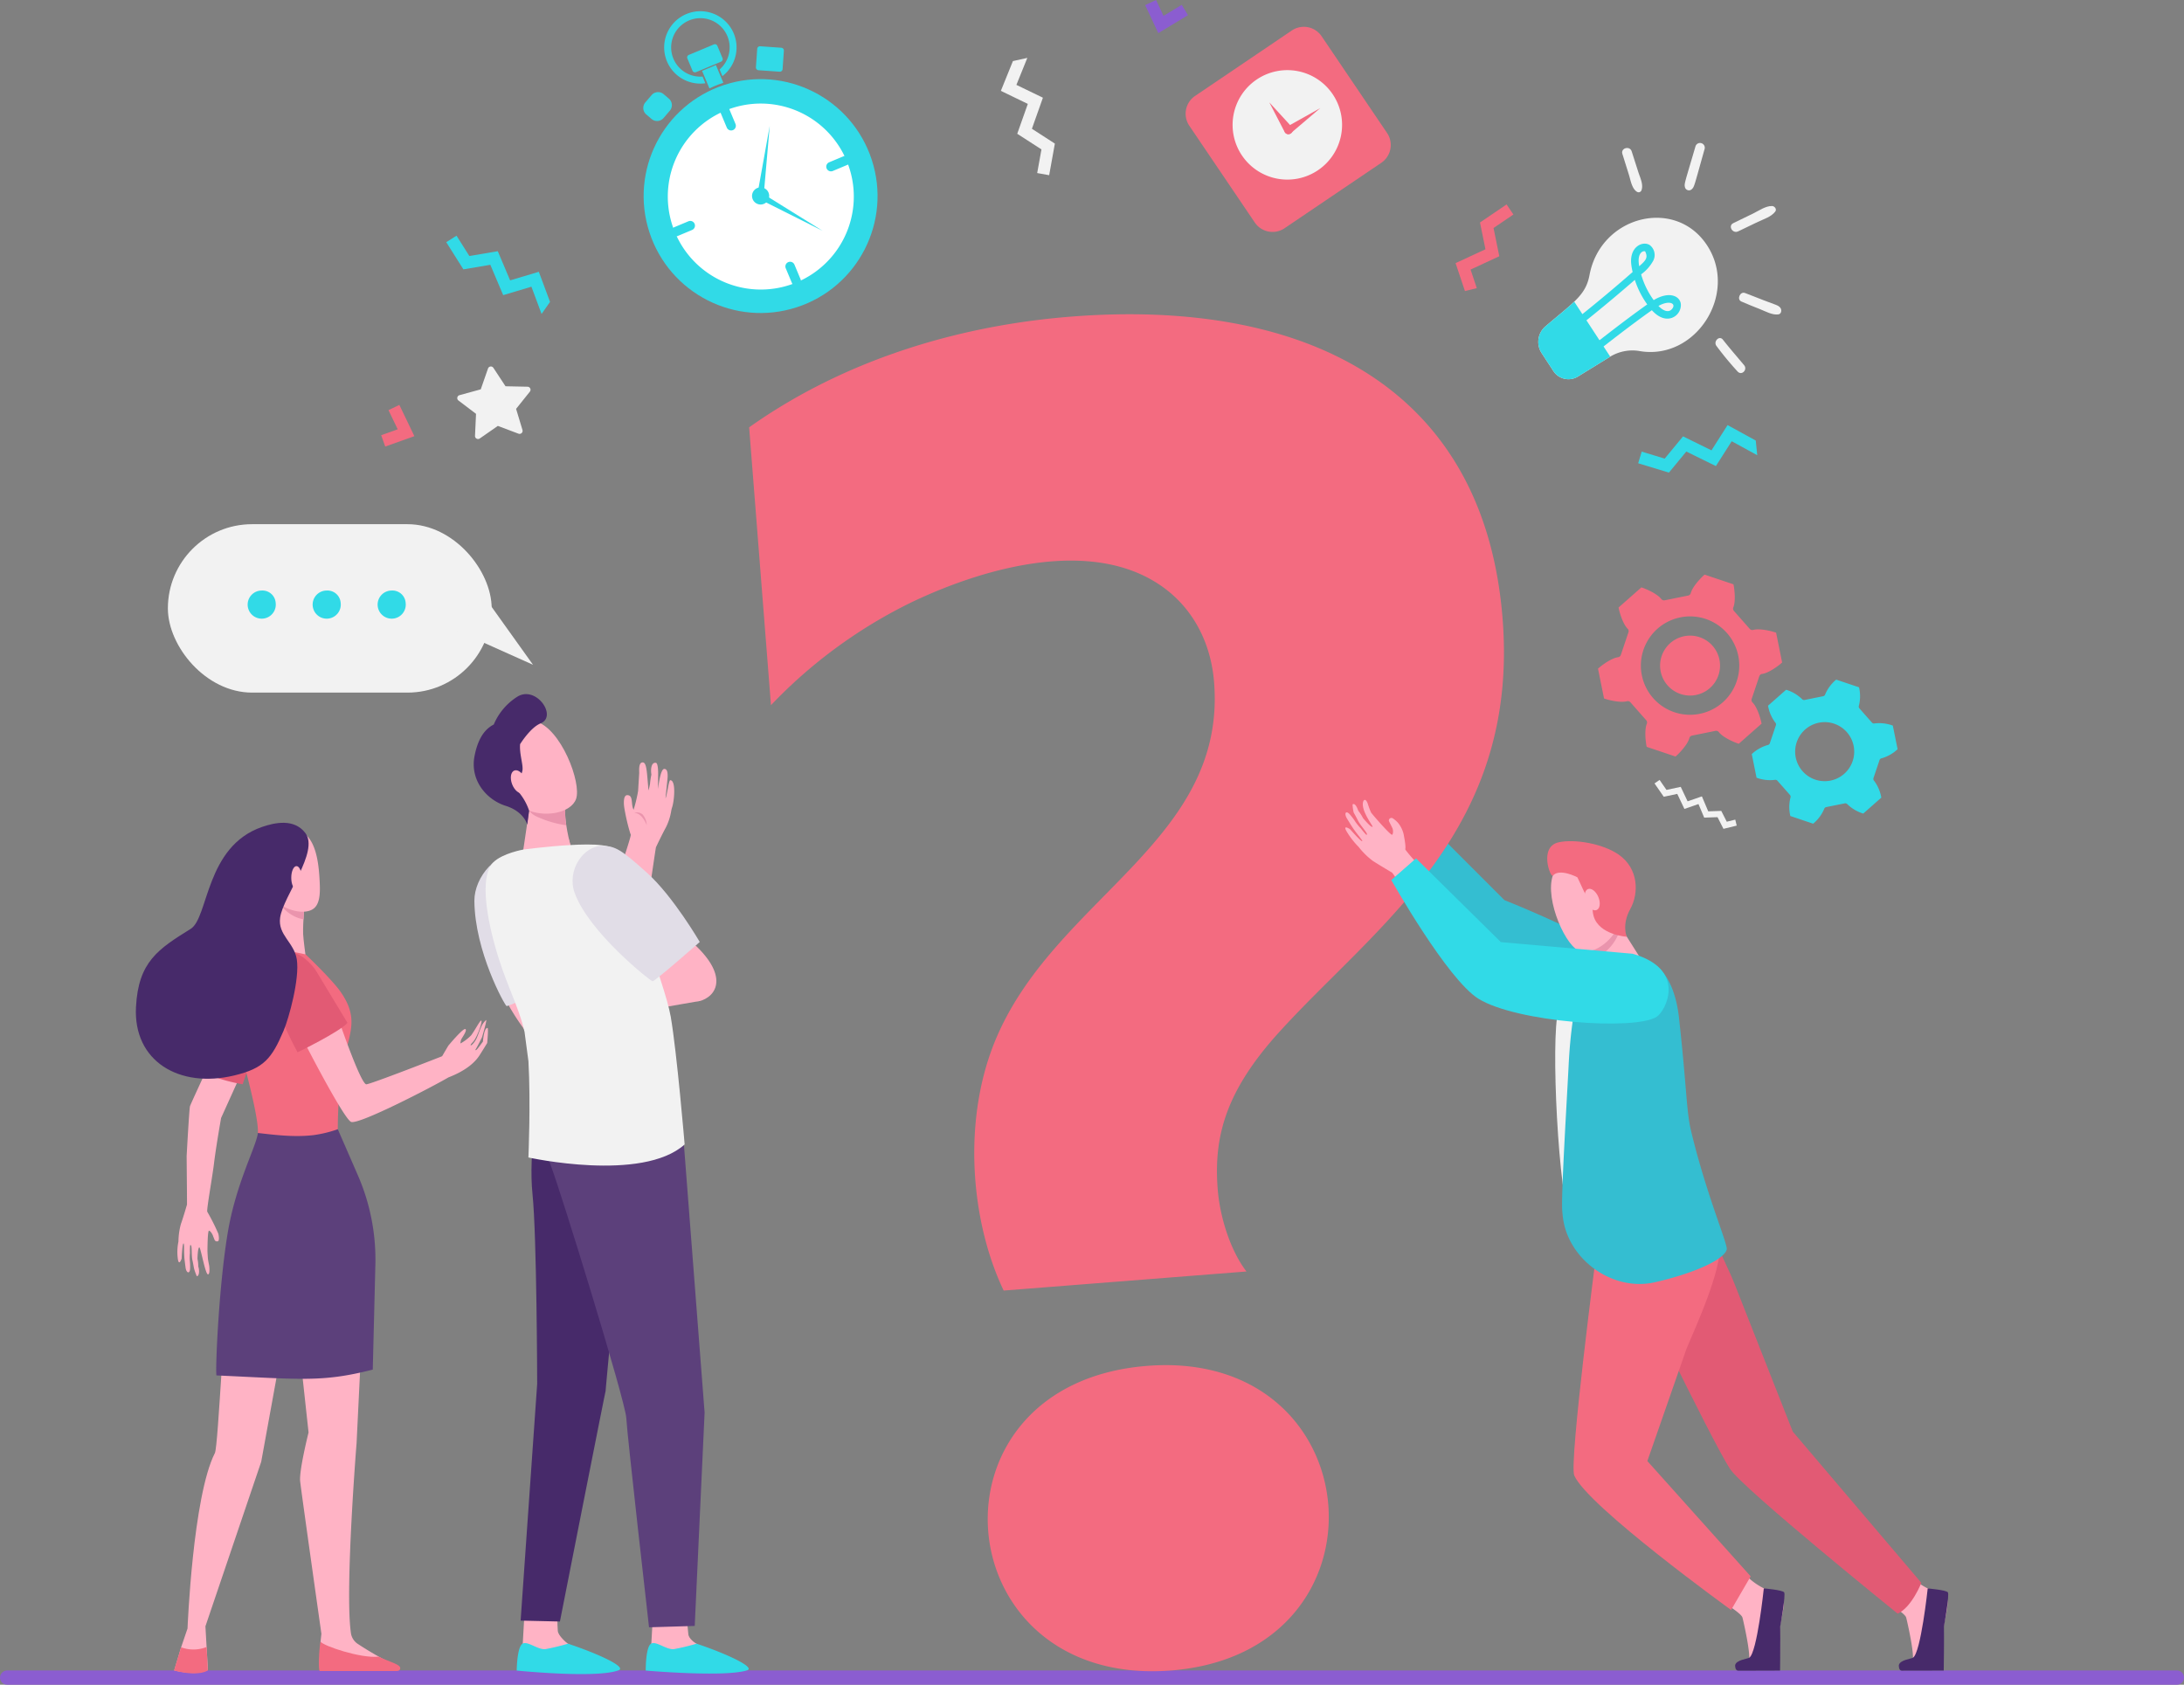 <svg xmlns="http://www.w3.org/2000/svg" width="552.615" height="426.32" viewBox="0 0 552.615 426.32"><rect x="0" y="0" width="552.615" height="426.32" fill="#808080" stroke="none"/><defs><style>.a{fill:#8b5dd0;}.b{fill:#31dae7;}.c{fill:#fff;}.d{fill:#f36b80;}.e{fill:#f2f2f2;}.f{fill:#ffb3c5;}.g{fill:#e25a74;}.h{fill:#ea94ad;}.i{fill:#f7a491;}.j{fill:#f47458;}.k{fill:#472a6a;}.l{fill:#5c407b;}.m{fill:#34bed1;}.n{fill:#e1dde7;}</style></defs><g transform="translate(-1713.132 -373.571)"><g transform="translate(1713.132 796.286)"><path class="a" d="M2263.945,1687.346H1715a1.843,1.843,0,0,0-1.86,1.682,1.8,1.8,0,0,0,1.8,1.922h549.011a1.8,1.8,0,0,0,1.8-1.8h0A1.8,1.8,0,0,0,2263.945,1687.346Z" transform="translate(-1713.132 -1687.346)"/></g><g transform="translate(1868.296 376.407)"><circle class="b" cx="29.588" cy="29.588" r="29.588" transform="translate(0 27.796) rotate(-18.02)"/><circle class="b" cx="28.818" cy="28.818" r="28.818" transform="translate(8.126 18.312) rotate(-0.693)"/><path class="c" d="M2283.515,469.45a23.532,23.532,0,1,1-30.8-12.607A23.532,23.532,0,0,1,2283.515,469.45Z" transform="translate(-2224.47 -431.641)"/><path class="c" d="M2272.883,501.364a22.307,22.307,0,1,1,11.951-29.2A22.332,22.332,0,0,1,2272.883,501.364Z" transform="translate(-2226.966 -433.999)"/><g transform="translate(14.617 24.114)"><path class="b" d="M2245.216,547.4l-3.684,1.544a1.19,1.19,0,1,0,.92,2.2l3.683-1.544a1.19,1.19,0,1,0-.919-2.2Z" transform="translate(-2240.802 -518.355)"/><path class="b" d="M2331.5,579.539a1.192,1.192,0,0,0-.637,1.558l1.543,3.683a1.19,1.19,0,0,0,2.2-.92l-1.543-3.683A1.192,1.192,0,0,0,2331.5,579.539Z" transform="translate(-2301.825 -540.156)"/><path class="b" d="M2367.33,496.217l-3.683,1.544a1.19,1.19,0,1,0,.92,2.2l3.683-1.544a1.19,1.19,0,1,0-.92-2.2Z" transform="translate(-2323.625 -483.643)"/><path class="b" d="M2280.324,457.425a1.191,1.191,0,0,0-.638,1.557l1.544,3.683a1.19,1.19,0,1,0,2.2-.92l-1.544-3.683A1.191,1.191,0,0,0,2280.324,457.425Z" transform="translate(-2267.112 -457.332)"/></g><g transform="translate(36.104 8.87)"><path class="b" d="M2307.583,415.271l.328-4.671a.7.7,0,0,1,.743-.645l5.359.376a.7.7,0,0,1,.646.743l-.328,4.672a.7.7,0,0,1-.744.646l-5.357-.376A.7.7,0,0,1,2307.583,415.271Z" transform="translate(-2307.582 -409.953)"/></g><g transform="translate(6.719 19.583)"><path class="b" d="M2.164,0H4.6A2.162,2.162,0,0,1,6.763,2.162V3.913A2.162,2.162,0,0,1,4.6,6.075H2.164A2.164,2.164,0,0,1,0,3.911V2.164A2.164,2.164,0,0,1,2.164,0Z" transform="matrix(0.649, -0.76, 0.76, 0.649, 0, 5.143)"/></g><g transform="translate(12.889)"><path class="b" d="M2255.735,415.408a.678.678,0,0,1-.886-.363l-1.3-3.109a.678.678,0,0,1,.363-.887l6.345-2.659a.678.678,0,0,1,.887.364l1.3,3.109a.678.678,0,0,1-.363.887Z" transform="translate(-2247.681 -399.988)"/><path class="b" d="M2245.15,398.927a7.4,7.4,0,1,1,4.31-1.8l.707,1.686a9.159,9.159,0,1,0-4.309,1.806Z" transform="translate(-2235.43 -382.386)"/><path class="b" d="M2268.375,430.058q1.11-.466,2.236-.836l-1.88-4.486-3.5,1.469,1.857,4.43Q2267.719,430.333,2268.375,430.058Z" transform="translate(-2255.639 -411.11)"/></g><g transform="translate(35.121 29.006)"><path class="b" d="M2308.7,522.26a2.17,2.17,0,1,1-2.84-1.163A2.17,2.17,0,0,1,2308.7,522.26Z" transform="translate(-2304.527 -505.357)"/><path class="b" d="M2311.748,472.535l-1.549,17.832a.817.817,0,0,1-1.627-.141C2308.578,490.156,2308.441,490.942,2311.748,472.535Z" transform="translate(-2307.268 -472.535)"/><path class="b" d="M2325.348,534.91l-16-8.033a.817.817,0,0,1,.733-1.46C2310.148,525.45,2309.469,525.032,2325.348,534.91Z" transform="translate(-2307.494 -508.344)"/><path class="b" d="M2310.222,525.462a.887.887,0,1,1-1.161-.475A.887.887,0,0,1,2310.222,525.462Z" transform="translate(-2307.233 -508.063)"/></g></g><g transform="translate(2117.474 518.986)"><path class="d" d="M2978,857.815a.868.868,0,0,0-.878-.264c-1.563.422-4.394-.208-5.794-.7l-1.524-7.548c1.1-.994,3.465-2.674,5.07-2.891a.868.868,0,0,0,.707-.583l1.929-5.737a.869.869,0,0,0-.211-.892c-1.147-1.143-2.017-3.91-2.293-5.367l5.774-5.094c1.411.456,4.048,1.664,5.038,2.945a.87.87,0,0,0,.859.321l5.933-1.2a.868.868,0,0,0,.667-.628c.416-1.565,2.378-3.7,3.5-4.669l7.3,2.454c.311,1.45.583,4.338-.031,5.836a.87.87,0,0,0,.152.9l4,4.539a.869.869,0,0,0,.877.264c1.564-.423,4.395.208,5.794.7l1.524,7.548c-1.1.994-3.465,2.674-5.07,2.891a.868.868,0,0,0-.706.583l-1.929,5.737a.871.871,0,0,0,.211.892c1.148,1.142,2.017,3.91,2.294,5.366l-5.774,5.094c-1.411-.456-4.048-1.664-5.039-2.945a.87.87,0,0,0-.859-.32l-5.933,1.2a.869.869,0,0,0-.667.628c-.415,1.565-2.377,3.7-3.5,4.669l-7.3-2.454c-.311-1.45-.583-4.338.031-5.836a.869.869,0,0,0-.152-.9Zm16.6-1.852a7.583,7.583,0,1,0-8.935-5.932A7.584,7.584,0,0,0,2994.6,855.964Zm.962,4.767a12.447,12.447,0,1,0-14.664-9.737A12.447,12.447,0,0,0,2995.564,860.731Z" transform="translate(-2969.804 -825.513)"/><path class="b" d="M3109.039,940.844a.688.688,0,0,1,.528-.5l4.7-.949a.688.688,0,0,1,.68.254,9.862,9.862,0,0,0,3.99,2.332l4.572-4.034a9.853,9.853,0,0,0-1.816-4.249.689.689,0,0,1-.167-.706l1.527-4.543a.689.689,0,0,1,.56-.462,9.85,9.85,0,0,0,4.014-2.289l-1.207-5.977a9.851,9.851,0,0,0-4.588-.552.688.688,0,0,1-.695-.209l-3.171-3.594a.689.689,0,0,1-.121-.716,9.846,9.846,0,0,0,.025-4.621l-5.779-1.943a9.85,9.85,0,0,0-2.772,3.7.689.689,0,0,1-.529.5l-4.7.949a.689.689,0,0,1-.68-.254,9.852,9.852,0,0,0-3.99-2.332l-4.572,4.033a9.854,9.854,0,0,0,1.816,4.25.688.688,0,0,1,.167.706l-1.528,4.543a.688.688,0,0,1-.559.462,9.851,9.851,0,0,0-4.015,2.289l1.207,5.977a9.859,9.859,0,0,0,4.588.552.688.688,0,0,1,.695.208l3.17,3.594a.686.686,0,0,1,.121.716,9.852,9.852,0,0,0-.024,4.621l5.779,1.943A9.865,9.865,0,0,0,3109.039,940.844Zm1.618-7.207a7.47,7.47,0,1,1,5.844-8.8A7.47,7.47,0,0,1,3110.657,933.637Z" transform="translate(-3051.823 -881.52)"/></g><path class="e" d="M2088.2,678.809l-5.22-1.968-4.581,3.185a.767.767,0,0,1-1.2-.665l.258-5.573-4.444-3.373a.766.766,0,0,1,.26-1.35l5.381-1.477,1.834-5.269a.767.767,0,0,1,1.365-.17l3.067,4.661,5.578.116a.767.767,0,0,1,.583,1.245l-3.485,4.357,1.613,5.341A.766.766,0,0,1,2088.2,678.809Z" transform="translate(-243.877 -195.493)"/><path class="b" d="M2090.32,575.692l-2.838-7.619-7.26,2.171-3.127-7.382-7.193,1.219-3.243-5.142-2.6,1.642,4.337,6.877,6.817-1.155,3.253,7.68,7.141-2.135,2.571,6.9Z" transform="translate(-238.012 -125.724)"/><path class="b" d="M3031.14,711.8l-7.131-3.906-4.07,6.391-7.194-3.538-4.643,5.628-5.817-1.767-.894,2.945,7.78,2.364,4.4-5.334,7.485,3.68,4-6.286,6.462,3.54Z" transform="translate(-873.752 -226.751)"/><path class="e" d="M2503.256,419.906l-3.051,7.536,6.821,3.3-2.678,7.557,6.13,3.957-1.079,5.983,3.028.546,1.444-8-5.809-3.75,2.785-7.862-6.709-3.245,2.765-6.83Z" transform="translate(-533.827 -30.878)"/><path class="e" d="M3031.7,999.341l-1.5-2.955-3.376.115-1.447-3.431-3.559,1.231-1.807-3.808-3.417.73-2.337-3.379,1.279-.885,1.748,2.527,3.606-.77,1.737,3.66,3.619-1.252,1.6,3.786,3.3-.112,1.39,2.738,2.15-.527.37,1.511Z" transform="translate(-882.482 -416.027)"/><path class="d" d="M2863.16,555.542l-1.578-4.694,7.272-3.374-1.461-7.148,5.03-3.415-1.729-2.546-6.728,4.567,1.385,6.775-7.566,3.51,2.375,7.064Z" transform="translate(-776.354 -109.057)"/><g transform="translate(2102.359 428.683)"><path class="e" d="M2965.54,551.832c8.02,12.256-2.887,29.265-17.168,26.735a10.817,10.817,0,0,0-7.535,1.551l-7.9,4.868a4.558,4.558,0,0,1-6.283-1.336l-3.038-4.643a5.169,5.169,0,0,1,1.037-6.68c7.142-6.116,10.18-7.851,11.139-12.98C2938.6,544.345,2957.519,539.573,2965.54,551.832Z" transform="translate(-2922.827 -544.857)"/><g transform="translate(8.98 6.545)"><path class="b" d="M2965.636,572.37a15.127,15.127,0,0,1-.373-2.159c-.365-4.284,2.946-5.766,4.691-4.661a3.156,3.156,0,0,1,.928,3.9,10.417,10.417,0,0,1-3.1,3.514,20.681,20.681,0,0,0,3.177,6.524c3.9-2.353,6.7-1.066,6.877,1.063a3.473,3.473,0,0,1-2.084,3.352c-.79.344-2.834.817-5.255-1.861-6.592,4.648-15.194,11.519-15.221,11.539l-1.093-1.518c.026-.021,8.58-6.846,15.148-11.488a22.447,22.447,0,0,1-3.144-6.212c-7.512,6.558-14.134,11.742-14.366,11.93l-1.088-1.522C2951.218,584.384,2957.633,579.39,2965.636,572.37Zm3.168-5.219c-.582-.221-2.129.419-1.506,3.761C2969.038,569.386,2969.567,568.717,2968.8,567.151Zm3.361,13.811c.96,1,2.412,1.9,3.388.821C2976.806,580.4,2975.016,579.363,2972.166,580.962Z" transform="translate(-2950.737 -565.198)"/></g><path class="b" d="M2941.038,624.747c-.067.039-.136.072-.2.113l-7.9,4.868a4.558,4.558,0,0,1-6.283-1.336l-3.038-4.643a5.169,5.169,0,0,1,1.037-6.68c3.177-2.721,5.541-4.574,7.271-6.245Z" transform="translate(-2922.827 -589.599)"/></g><g transform="translate(1747.508 581.783)"><g transform="translate(0 0)"><g transform="translate(10.509 48.127)"><path class="f" d="M1860.685,1234.25s-.256-1.255-.309-1.678c-.062-.5-.133-2-.133-2s0-5.247.386-5.216.891.931,1,1.255.278.691.392,1.015a.669.669,0,0,0,.861.394c.412-.113.24-1.5.085-1.97a54.246,54.246,0,0,0-2.768-5.493c-.241-.467,1.432-9.568,1.757-12.731h0c.687-5.163,1.652-10.435,1.727-10.981l9.194-20.321-6.137-6.267s-10.52,22.409-10.918,23.589c-.189.562-.854,12.651-.849,12.651.048,5.973.105,11.236.087,12.247,0,0-.866,3.01-1.531,4.895a17.257,17.257,0,0,0-.625,4.444,12.882,12.882,0,0,0-.162,4.367c.277,2.054.963-.032.963-.032s.176-3.905.484-3.842c.237.049.014,2.177.3,4.453.073.585.146,1.163.219,1.692.189,1.39,1.1,1.661,1.139.172a13.934,13.934,0,0,0-.076-2.021,11.508,11.508,0,0,1,.041-1.9,15.135,15.135,0,0,1,.054-1.958c.062.033.226-.194.322.424.116.743.01,2.382.266,3.461.145.612.369,1.911.369,1.911a13.159,13.159,0,0,0,.722,2.057c.682-.029.681-1.631.374-2.435a9.364,9.364,0,0,0-.205-1.974s.065-2.88.475-2.881c.337,0,1.52,6.909,2.2,6.832C1860.947,1236.345,1860.685,1234.25,1860.685,1234.25Z" transform="translate(-1852.634 -1170.257)"/></g><path class="g" d="M1882.207,1165.687a43.708,43.708,0,0,1-5.84-1.413c-2.7-1-4.474-1.884-4.474-1.884s2.963-12.681,6.66-20.38c1.528-3.183,3.073-4.718,5.228-5.086.013,0,4.543,2.982,4.363,10.172C1888.1,1148.784,1882.207,1165.687,1882.207,1165.687Z" transform="translate(-1855.187 -1099.522)"/><path class="f" d="M1940.41,1358.757l4.945,45.5s-2.417,9.621-2.125,12.354,5.375,38.589,5.375,38.589l-.215,2.012-.006,5.939h18.87a84.3,84.3,0,0,1-9.607-5.5,3.987,3.987,0,0,1-1.6-2.847c-1.5-11.052,1.464-47.915,1.464-47.915l2.331-47.985Z" transform="translate(-1901.658 -1249.979)"/><path class="f" d="M1864.021,1388.5c-1.065.278-2.706,39.4-3.588,41.13-5.6,10.992-6.925,44.41-6.925,44.41l-1.625,4.759-1.741,5.836s5.588,1.53,8.517-.136l-.325-5.753-.3-5.261,14.116-41.635,7.724-42.467Z" transform="translate(-1840.434 -1270.152)"/><path class="d" d="M1922.148,1126.71c-2.277-3.2-11.672-12.485-12.715-12.466-3.042.055-13.03.059-14.982,1.08l.011,2.185a117.653,117.653,0,0,0,3.758,28.963c1.713,6.593,3.337,13.632,3.137,16.161l.048.047a13.551,13.551,0,0,0,20.176-1h0a120.226,120.226,0,0,1,.791-13.4C1923.647,1138.267,1927.8,1134.669,1922.148,1126.71Z" transform="translate(-1870.487 -1084.14)"/><path class="f" d="M1929.976,1078.4s.263,6.518-.306,8.99-1.327,2.658,3.556,3.41c1.918.3,3.767.736,3.767.736s-.5-3.629-.577-5.161c-.125-2.523.564-10.315.564-10.315Z" transform="translate(-1894.091 -1058.242)"/><path class="h" d="M1935.9,1081.643a8.569,8.569,0,0,0,2.808,1.026c.166-3.078.478-6.609.478-6.609l-6.682,2.232A8.891,8.891,0,0,0,1935.9,1081.643Z" transform="translate(-1896.293 -1058.242)"/><path class="f" d="M1925.025,1026.092a8.538,8.538,0,0,0-4.33,4.057c-1.54,3.072-2.115,11.709,3.955,15.087,3,1.672,6.471,1.989,8.1.518,1.665-1.5,1.462-4.834,1.3-7.607C1933.718,1032.658,1932.51,1024.346,1925.025,1026.092Z" transform="translate(-1887.591 -1024.191)"/><path class="i" d="M1915.212,1055.733c.345,1.442-.115,2.834-1.027,3.109s-1.93-.671-2.275-2.113.115-2.834,1.027-3.109S1914.868,1054.291,1915.212,1055.733Z" transform="translate(-1882.251 -1042.99)"/><path class="d" d="M1858.229,1668.906a9.04,9.04,0,0,1-6.45.075l-1.79,5.858s5.627,1.666,8.557,0Z" transform="translate(-1840.331 -1460.336)"/><path class="j" d="M1883.207,1460.706c0,.006,0,.006.006,0Z" transform="translate(-1862.861 -1319.125)"/><path class="d" d="M1964.118,1672.128h19.617c.726-.067.9-.678.65-1.054-.518-.775-2.806-1.343-5.378-2.577-4.512.489-13.98-2.717-14.692-3.795C1963.9,1666.86,1963.715,1672.036,1964.118,1672.128Z" transform="translate(-1917.587 -1457.485)"/><path class="f" d="M1993.345,1183.278c.381-.528,1.653-3.112,1.653-3.112s1.318-4.427,1.045-4.369a4.923,4.923,0,0,0-1.349,2c-.393.818-.824,2.252-1.231,2.96-.715,1.242-1.513,1.761-1.315,1.281.145-.349.634-.637,1.064-1.382,1.049-1.812,1.975-4.775,1.572-4.715-.355.052-1.368,2.1-2.491,3.683a11.6,11.6,0,0,1-2.752,2.11,3.746,3.746,0,0,1,.177-.972c.111-.346,1.669-2.413,1.06-2.673s-4.318,4.215-4.318,4.215l-1.524,2.6-.135.1h-.005s-18.5,7.254-19.121,7.057c-1.456-.461-6.427-14.873-6.427-14.873l-10.351,1.866c-.149-.081,10.882,21.45,12.939,22.506,1.806.927,21.038-9.092,24.651-11.236,4.975-1.915,6.918-4.192,7.724-5.358.434-.627,2.1-3.35,2.1-3.35s.358-3.774.087-3.807c-.912-.112-1.165,3.445-1.165,3.445s-1.234,1.679-1.449,1.9C1993.25,1183.7,1993.345,1183.278,1993.345,1183.278Z" transform="translate(-1907.412 -1125.888)"/><path class="g" d="M1927.762,1128.754c-1.413,5.988,6.122,19.337,6.122,19.337s10.734-5.214,12.621-7.46c0,0-7.4-12.219-7.864-13.018-.991-1.724-4.469-5.286-6.812-4.632C1930.337,1123.4,1927.762,1128.754,1927.762,1128.754Z" transform="translate(-1892.96 -1090.012)"/><path class="k" d="M1856.48,1044.659c.8-5.494,9.913-16.686,6.395-21.363-2.847-3.785-7.812-2.653-10.974-1.565-14.344,4.934-13.52,22.966-18.047,25.785-8.209,5.112-13.259,8.3-13.851,19.814-.7,13.66,10.9,20.637,24.852,17.294,7.5-1.8,9.49-4.252,12.5-11.335,1.356-3.193,4.091-13.154,3.343-18.021C1860.024,1050.911,1855.834,1049.084,1856.48,1044.659Z" transform="translate(-1819.972 -1020.682)"/><path class="f" d="M1944.821,1057.7c0,1.627-.59,2.945-1.318,2.945s-1.319-1.318-1.319-2.945.59-2.944,1.319-2.944S1944.821,1056.074,1944.821,1057.7Z" transform="translate(-1902.861 -1043.793)"/><path class="l" d="M1922.776,1322.506l.671-26.991a53.412,53.412,0,0,0-4.42-22.135l-5.1-11.705a30.894,30.894,0,0,1-6.177,1.5c-4.717.545-9.356,0-14.047-.55a3.7,3.7,0,0,1-.064.477c-.851,3.975-5.593,12.837-7.59,24.949-2.267,13.749-3.115,34.313-2.831,35.926C1904.893,1324.964,1910.06,1325.745,1922.776,1322.506Z" transform="translate(-1862.831 -1184.134)"/></g></g><g transform="translate(1902.682 453.095)"><g transform="translate(168.374 131.94)"><path class="m" d="M2831.963,1030.788l16.327,16.327s31.092,12.159,34.566,19.628-3.127,7.121-10.422,6.079-27.964-13.9-27.964-13.9l-18.933-21.885Z" transform="translate(-2825.536 -1030.788)"/><path class="e" d="M2954.77,1129.333l-4.039-1.433-7.816,3.648s-4.038,2.736-5.992,9.51,0,47.288,3.257,53.8S2954.77,1129.333,2954.77,1129.333Z" transform="translate(-2900.555 -1096.654)"/><path class="f" d="M3073.722,1620.949s2.871,1.849,3.107,2.7,2.341,10.057,1.553,11.124-3.673.551-2.553,1.328c.847.587,6.3,1.036,9.793.095,1.018-.275.553-8.88.7-10.191.217-1.9,1.536-6.225.736-7.352-.39-.548-2.63-1.514-4.645-2.3a16.668,16.668,0,0,1-4.472-3.164Z" transform="translate(-2993.866 -1425.798)"/><path class="k" d="M3084.889,1622.8s-1.7,16.331-3.68,17.538c-.527.32-3.318.559-3.575,1.892-.007.033-.065,1.368.781,1.4l10.584-.033s.111-8.029.043-11.175c0,0,1.462-8.029.985-8.63S3084.889,1622.8,3084.889,1622.8Z" transform="translate(-2996.518 -1432.314)"/><path class="f" d="M3202.471,1620.949s2.872,1.849,3.107,2.7,2.341,10.057,1.553,11.124-3.673.551-2.552,1.328c.847.587,6.3,1.036,9.793.095,1.018-.275.553-8.88.7-10.191.217-1.9,1.536-6.225.736-7.352-.39-.548-2.631-1.514-4.645-2.3a16.674,16.674,0,0,1-4.472-3.164Z" transform="translate(-3081.189 -1425.798)"/><path class="g" d="M2996.705,1307.433s9.678,19.219,11.662,24.379l14.75,37.422,32.528,38.265s-2.381,6.148-5.982,7.8c0,0-39.219-31.668-42.445-36.656-4.918-7.6-27.308-54.184-27.308-54.184l-4.163-8.96Z" transform="translate(-2927.416 -1218.421)"/><path class="d" d="M2956.24,1294.592l.155,16.388s-7,53.531-5.645,56.711c3.309,7.758,39.689,34.044,39.689,34.044l4.95-8.511-26.141-29.181,9.9-28.4c2.771-6.6,8.663-19.345,8.513-26.5-.128-6.131-12.28-20.346-12.28-20.346Z" transform="translate(-2910.343 -1205.784)"/><path class="m" d="M2964.965,1208.965c9.638-2.19,17.439-5.595,18.239-8.284.362-1.216-5.014-13.443-8.969-29.77-1.291-5.33-1.059-10.337-3.126-29.007-.439-3.96-2.08-12.26-8.211-14.4a9.206,9.206,0,0,0-3.356-.655c-.051.009-7.8.061-11.349,2.029-.875,1.188-4.137,7.687-5.006,25.4-.379,7.735-1.924,32.571-1.606,36.606q.071.9.18,1.739C2943.148,1203.345,2954.423,1211.359,2964.965,1208.965Z" transform="translate(-2904.214 -1095.937)"/><path class="f" d="M2961.4,1122.161a.148.148,0,0,0,.027,0c3.928-.434,13.812-13.383,13.812-13.383l-.021-.036-6.1-9.658s-8.982,1.635-7.225,4.371,2.742,9.3,2.742,9.3c-.03.075-.069.165-.124.274C2963.894,1114.365,2961.88,1118.334,2961.4,1122.161Z" transform="translate(-2917.682 -1077.109)"/><path class="h" d="M2962.459,1103.455c-1.757-2.733,7.226-4.369,7.226-4.369l.508.8a5.229,5.229,0,0,1-.252,1.833,11.737,11.737,0,0,1-5.726,6.31A17.421,17.421,0,0,0,2962.459,1103.455Z" transform="translate(-2918.249 -1077.111)"/><g transform="translate(33.564 1.399)"><path class="f" d="M2944.673,1049.545c.194-.184,7.006,11.02,5.37,15.635s-7.14,8.293-10.408,6.647c-3.616-1.82-9.082-14.672-5.787-20.122S2944.673,1049.545,2944.673,1049.545Z" transform="translate(-2931.873 -1044.241)"/><path class="d" d="M2932.785,1035.412c4.009-.861,11.171.322,15.2,3.159,4.958,3.488,5.122,9.678,2.888,13.725s-.889,7.027-.889,7.027-6.969-.438-8.38-5.181c-.592-1.99.145-3.338-1.194-4.461-1.031-.865-1.9-3.379-2.921-5.4,0,0-4.5-2.39-6.207-.422C2930.7,1044.532,2927.64,1036.518,2932.785,1035.412Z" transform="translate(-2929.849 -1035.137)"/><path class="f" d="M2959.751,1075.947c.61,1.464,1.793,2.363,2.645,2.009s1.046-1.828.437-3.292-1.793-2.363-2.645-2.008S2959.142,1074.483,2959.751,1075.947Z" transform="translate(-2949.89 -1060.531)"/></g><path class="k" d="M3213.68,1622.855s-1.741,16.312-3.725,17.519c-.527.32-3.318.559-3.575,1.892-.007.033-.087,1.411.781,1.39l10.574-.022s.122-8.03.055-11.175c0,0,1.462-8.029.984-8.63S3213.68,1622.855,3213.68,1622.855Z" transform="translate(-3083.838 -1432.354)"/></g><g transform="translate(0 0)"><path class="d" d="M2366.647,867.784c-8.4-17.579-10.712-43.815-1.553-64.623,15.44-35.124,57.925-49.458,54.8-89.264-.788-10.026-5.248-18.091-11.819-23.279-17.292-13.654-45.115-6.428-64.972,3.107a124.443,124.443,0,0,0-35.334,25.923l-5.525-70.305c23.837-16.915,52.68-25.759,81.468-28.021,58.992-4.636,104.546,17.49,109.183,76.5,4.229,53.817-32.139,77.658-56.536,104.561-13.542,14.933-16.6,26.437-15.554,39.761.541,6.888,3.125,15.394,7.278,20.815ZM2409,963.925c-57.341,4.506-63.982-72.529-6.057-77.08C2460,882.361,2466.126,959.436,2409,963.925Z" transform="translate(-2302.241 -620.726)"/></g><path class="f" d="M2786.265,1015.259c-.106-.485.288-.1-.443-3.9a7.161,7.161,0,0,0-1.4-2.867,6.553,6.553,0,0,0-1.3-1.137.651.651,0,0,0-1.038.608c.132.361.808,1.608.94,1.969s.191,1.247-.109,1.542-5.048-5.152-5.343-5.629a18.739,18.739,0,0,1-.814-2.177s-.414-1.289-.92-.961c-.33.215-.694,1.276.258,3.369.832,1.827,1.983,3.287,1.853,3.394-.341.281-2.4-2.189-2.4-2.189a10.9,10.9,0,0,0-1.207-1.865c-.307-.914-.866-2.052-1.452-1.607a11.832,11.832,0,0,0,.28,2.032s.72,1.288,1.027,1.923c.541,1.119,1.772,2.477,2.194,3.206.352.607.01.466-.018.537a16.058,16.058,0,0,1-1.365-1.617,13.412,13.412,0,0,1-1.359-1.632,16.107,16.107,0,0,0-1.346-1.818c-1.069-1.276-1.637-.409-.823.936.31.512.651,1.067,1,1.628,1.354,2.182,3.023,3.887,2.861,4.092-.21.267-3.081-3.021-3.081-3.021s-2.023-1.349-.82.635a20.338,20.338,0,0,0,2.977,3.836,19.289,19.289,0,0,0,3.612,3.555c1.865,1.188,4.891,2.98,4.891,2.98.347.419,1.233,1.784,2.459,3.711l4.523-5.443A35.41,35.41,0,0,1,2786.265,1015.259Z" transform="translate(-2620.207 -879.765)"/><path class="b" d="M2807.253,1054.152l6.253-5.471,21.473,21.19s33.242,2.914,33.329,2.939l1.331.416c12.058,4.165,7.094,14,4.771,15.527-5.412,3.547-35.469,1.421-45.1-4.552C2821.385,1079.284,2807.253,1054.152,2807.253,1054.152Z" transform="translate(-2644.762 -910.984)"/></g><g transform="translate(1833 549.222)"><path class="f" d="M2111.777,1151.857a7.186,7.186,0,0,0,.682,1.765,66.707,66.707,0,0,0,6.522,9.261l3.525-8.477s-.575-2.662-1.572-6.467C2117.53,1148.887,2114.287,1149.436,2111.777,1151.857Z" transform="translate(-2103.378 -1074.431)"/><path class="n" d="M2114.634,1074.788s-19.664,9.036-20.3,8.864c-.409-.111-8.066-13.788-8.147-26.65-.038-5.94,5.743-13.086,12.192-11.673,3.247.711,3.2,1.675,8,9.125S2114.634,1074.788,2114.634,1074.788Z" transform="translate(-2086.022 -1004.715)"/><path class="f" d="M2223.993,1640.834s-.467,8.242-.469,8.259c-.172,1.047-.847,3.632-.847,4.583,0,3.573,15.9-3.034,12.337-4.618-.323-.143-2.012-1.227-2.119-2.444-.163-1.874-.578-5.666-.578-5.666Z" transform="translate(-2178.595 -1408.735)"/><path class="b" d="M2233.787,1665.98a57.342,57.342,0,0,1-5.645,1.366c-1.912.273-4.433-2.028-5.785-1.406-1.488.684-1.43,6.843-1.43,6.843s20.019,1.753,25.649-.061C2248.805,1672,2241.419,1668.526,2233.787,1665.98Z" transform="translate(-2177.408 -1425.691)"/><path class="f" d="M2122.9,1640.834s-.467,8.242-.469,8.259c-.171,1.047-.847,3.632-.847,4.583,0,3.573,15.9-3.034,12.337-4.618-.323-.143-2.514-2.037-2.619-3.253-.164-1.874-.077-4.856-.077-4.856Z" transform="translate(-2110.031 -1408.735)"/><path class="b" d="M2132.449,1665.98a57.379,57.379,0,0,1-5.645,1.366c-1.912.273-4.433-2.028-5.785-1.406-1.488.684-1.548,6.843-1.548,6.843s20.11,2.043,25.766-.061C2147.433,1671.905,2140.081,1668.526,2132.449,1665.98Z" transform="translate(-2108.596 -1425.691)"/><g transform="translate(17.731 17.281)"><path class="f" d="M2140.779,1037.9l14-20.937c.059-.183.186-.558.38-1.131.706-2.078,2.173-6.4,3.451-10.7l.014-.046c.4-1.5,1.253-4.125,2.077-6.663.916-2.82,2.052-6.319,2.091-6.915-.035-.1-.1-.285-.189-.528a50.9,50.9,0,0,1-1.453-6.283c-.156-.938-.312-3.218.732-3.218,1.642,0,.86,2.277,1.617,3.7a37.737,37.737,0,0,0,1.138-4.745l.275-4.451c.053-.336-.281-2.792.87-2.792l.055,0c1.035.081,1.011,2.691,1.442,7.107.136-.508.272-1.121.375-1.684a17.239,17.239,0,0,1,.35-2.33c-.208-1.23-.087-3.171,1.141-2.988.615.092.565,2.8.565,2.8-.007.372-.043,3.235-.024,3.8.126-.961.619-5.059,1.582-5.059.8,0,.862,1.1.846,1.976-.01.516-.512,4.956-.54,5.472.376-.674.822-4.586,1.195-4.586,1.558,0,.994,5.563.422,7.012a6.911,6.911,0,0,0-.177.776,14.3,14.3,0,0,1-1.336,4.139c-.978,1.786-2.327,4.625-2.532,5.06-.151.887-.62,4.076-1.209,8.087-.252,1.717-.529,3.6-.817,5.549l-.015,0c-.053.422-.345,1.763-1.452,6.8-1.516,6.887-1.674,7.185-1.74,7.312-.658,1.244-15.757,23.127-16.4,24.058l-.379.549Z" transform="translate(-2140.779 -973.193)"/><path class="h" d="M2215.071,1015.751s-1.136-3.1-3.16-3.108a2.2,2.2,0,0,1,2.1.384A4.446,4.446,0,0,1,2215.071,1015.751Z" transform="translate(-2189.024 -999.871)"/></g><g transform="translate(0 0)"><path class="f" d="M2126.463,1002.415l-1.8,12.168s6.869,5.886,10.874,4.645c3.36-1.042,1.056-5.73,1.056-5.73s-1.79-6.5-1.241-9.9S2126.463,1002.415,2126.463,1002.415Z" transform="translate(-2112.115 -975.249)"/><path class="h" d="M2130.827,1006.1a26.723,26.723,0,0,0,7.775,2.338,17.21,17.21,0,0,1-.183-4.834c.253-1.571-1.62-1.943-3.711-1.889-2.736.25-5.175.706-5.175.706l-.346,2.338A5.7,5.7,0,0,0,2130.827,1006.1Z" transform="translate(-2115.186 -975.251)"/><path class="f" d="M2103.281,946.511c-.283,0,2.716,13.594,7.356,15.932s11.562,1.12,12.86-2.541c1.436-4.049-3.8-17.917-10.33-19.679S2103.281,946.511,2103.281,946.511Z" transform="translate(-2097.603 -933.379)"/><path class="k" d="M2096.722,920.127a15.348,15.348,0,0,0-5.981,7.052c-1.74.881-3.845,2.787-4.856,7.922-1.243,6.314,3.175,11.181,7.859,12.646s5.475,4.772,5.475,4.772l.463-3.56a14.337,14.337,0,0,0-2.609-4.65c-1.567-1.551.742-3.812.945-5.656.156-1.42-.823-4.176-.611-6.506,0,0,2.6-4.21,5.167-5.249C2106.949,925.124,2101.478,917.2,2096.722,920.127Z" transform="translate(-2085.673 -919.484)"/><path class="f" d="M2118.478,981.618c.606,1.57.358,3.129-.554,3.481s-2.144-.634-2.75-2.2-.358-3.128.554-3.481S2117.871,980.048,2118.478,981.618Z" transform="translate(-2105.456 -960.083)"/></g><path class="f" d="M2179.869,1148.043l27.013-4.7s-3.073-8.258-4.172-8.258-20.425,9-20.425,9l-1.537,3.294Z" transform="translate(-2149.561 -1065.714)"/><path class="k" d="M2127.164,1234.013s-2.695,13.9-1.6,24.446,1.184,47.99,1.184,47.99l-4.19,59.918,9.943.231s11.79-59.89,11.571-58.352,3.953-42.168,3.953-42.168l-14.056-33.383Z" transform="translate(-2110.693 -1131.917)"/><path class="l" d="M2143.654,1225.02s-1.757,12.519.439,18.01,18.838,59.364,19.057,63.756,5.754,52.943,5.754,52.943l11.562-.347,2.5-53.979-5.237-67.843-5.085-17.153Z" transform="translate(-2124.547 -1123.584)"/><path class="f" d="M2124.66,1033.434s2.851,2,5.51,1.766,6.419-2.85,6.419-2.85l-.523-1.89s-6.879-1.069-7.053-.954S2124.66,1033.434,2124.66,1033.434Z" transform="translate(-2112.115 -994.099)"/><path class="f" d="M2219.1,1112.313s10.217,10.291,14.829,8.534,6.521-7.763-4.732-16.55C2219.128,1096.433,2219.1,1112.313,2219.1,1112.313Z" transform="translate(-2176.17 -1043.349)"/><path class="e" d="M2141.868,1081.364c-1.518-8.812-12.519-36.238-13.4-41.289-.427-2.457-6.361-2.511-12.013-2.19-5.97.339-11.9,1.145-11.9,1.145s-5.285.926-7.61,3.252-2.943,8.756.4,20.964c2.639,9.636,5.91,14.928,7.528,21.947.328,2.354.609,4.677.981,7.391.6,10.5-.007,24.361-.007,24.361s28.771,6.369,39.532-3.294C2145.382,1113.65,2143.423,1090.394,2141.868,1081.364Z" transform="translate(-2092.013 -999.695)"/><path class="n" d="M2195.563,1063.157s-11.289,9.945-11.948,9.945c-.424,0-16.11-12.315-19.73-22.432-2-5.593,2.2-11.851,6.992-11.83,3.324.015,4.8.928,11.391,6.858S2195.563,1063.157,2195.563,1063.157Z" transform="translate(-2138.373 -1000.437)"/></g><g transform="translate(2013.13 380.356)"><path class="d" d="M2695.021,429.068l-24.478,16.56a5.432,5.432,0,0,1-7.543-1.455l-16.56-24.478a5.433,5.433,0,0,1,1.456-7.544l24.478-16.56a5.432,5.432,0,0,1,7.543,1.456l16.56,24.478A5.433,5.433,0,0,1,2695.021,429.068Z" transform="translate(-2645.506 -394.658)"/><path class="e" d="M2707.769,434.818a13.85,13.85,0,1,1-19.232-3.711A13.85,13.85,0,0,1,2707.769,434.818Z" transform="translate(-2670.561 -417.765)"/><path class="d" d="M2711.319,454.091l5.682,6.2a1.115,1.115,0,0,1-1.643,1.507,1.157,1.157,0,0,1-.168-.24Z" transform="translate(-2690.144 -434.968)"/><path class="d" d="M2723.725,463.38l8.571-4.8-7.477,6.37a.962.962,0,1,1-1.248-1.465A1.022,1.022,0,0,1,2723.725,463.38Z" transform="translate(-2698.224 -438.014)"/></g><rect class="e" width="81.931" height="42.619" rx="21.31" transform="translate(1755.609 506.219)"/><path class="e" d="M2069.566,847.487l20.179,9.044-13.51-18.91Z" transform="translate(-241.749 -314.739)"/><g transform="translate(1775.822 523.009)"><path class="b" d="M1915.037,841.157a3.559,3.559,0,1,1-3.534-3.141A3.355,3.355,0,0,1,1915.037,841.157Z" transform="translate(-1907.969 -838.016)"/><path class="b" d="M1966.143,841.157a3.559,3.559,0,1,1-3.534-3.141A3.355,3.355,0,0,1,1966.143,841.157Z" transform="translate(-1942.631 -838.016)"/><path class="b" d="M2017.249,841.157a3.559,3.559,0,1,1-3.534-3.141A3.355,3.355,0,0,1,2017.249,841.157Z" transform="translate(-1977.294 -838.016)"/></g><g transform="translate(2002.89 373.571)"><path class="a" d="M2617.01,381.957l-3.326-7.09,2.763-1.3,1.885,4.019,4.606-2.786,1.58,2.611Z" transform="translate(-2613.684 -373.571)"/></g><g transform="translate(1809.58 476.033)"><path class="d" d="M2021.288,699.926l-7.376,2.631-1.026-2.874,4.182-1.491-2.331-4.852,2.751-1.322Z" transform="translate(-2012.887 -692.017)"/></g><g transform="translate(2123.581 411.026)"><path class="e" d="M2988.844,491.478q.822,2.62,1.643,5.24c.429,1.367.747,3.585,2.081,4.361a.772.772,0,0,0,1.049-.275c.66-1.456-.29-3.319-.746-4.743q-.836-2.616-1.673-5.232c-.477-1.49-2.827-.858-2.355.649Z" transform="translate(-2988.782 -489.98)"/></g><g transform="translate(2139.405 409.789)"><path class="e" d="M3040.688,486.979c-2.829,9.657-2.857,9.366-2.647,10.351a1.045,1.045,0,0,0,1.734.458c.661-.682.5-.482,3.229-10.17a1.2,1.2,0,0,0-2.316-.638Z" transform="translate(-3037.963 -486.134)"/></g><g transform="translate(2151.085 425.709)"><path class="e" d="M3076.1,542.029l5-2.4c1.482-.711,3.4-1.276,4.409-2.624.446-.592-.167-1.373-.8-1.392-1.647-.049-3.4,1.213-4.841,1.911l-4.987,2.42c-1.4.678-.176,2.75,1.217,2.082Z" transform="translate(-3074.265 -535.614)"/></g><g transform="translate(2147.2 459.124)"><path class="e" d="M3062.451,641.472a79.832,79.832,0,0,0,5.359,6.479c1.042,1.084,2.558-.507,1.626-1.626-1.8-2.155-3.64-4.256-5.374-6.465-.907-1.155-2.5.468-1.611,1.611Z" transform="translate(-3062.191 -639.464)"/></g><g transform="translate(2153.165 447.645)"><path class="e" d="M3081.314,606.012c1.543.677,3.106,1.305,4.675,1.919,1.433.561,3.134,1.563,4.685,1.343.823-.117.918-1.216.455-1.725-.58-.638-.891-.589-4.3-1.9-1.538-.592-3.063-1.215-4.607-1.792-1.239-.463-2.136,1.619-.909,2.157Z" transform="translate(-3080.729 -603.788)"/></g></g></svg>